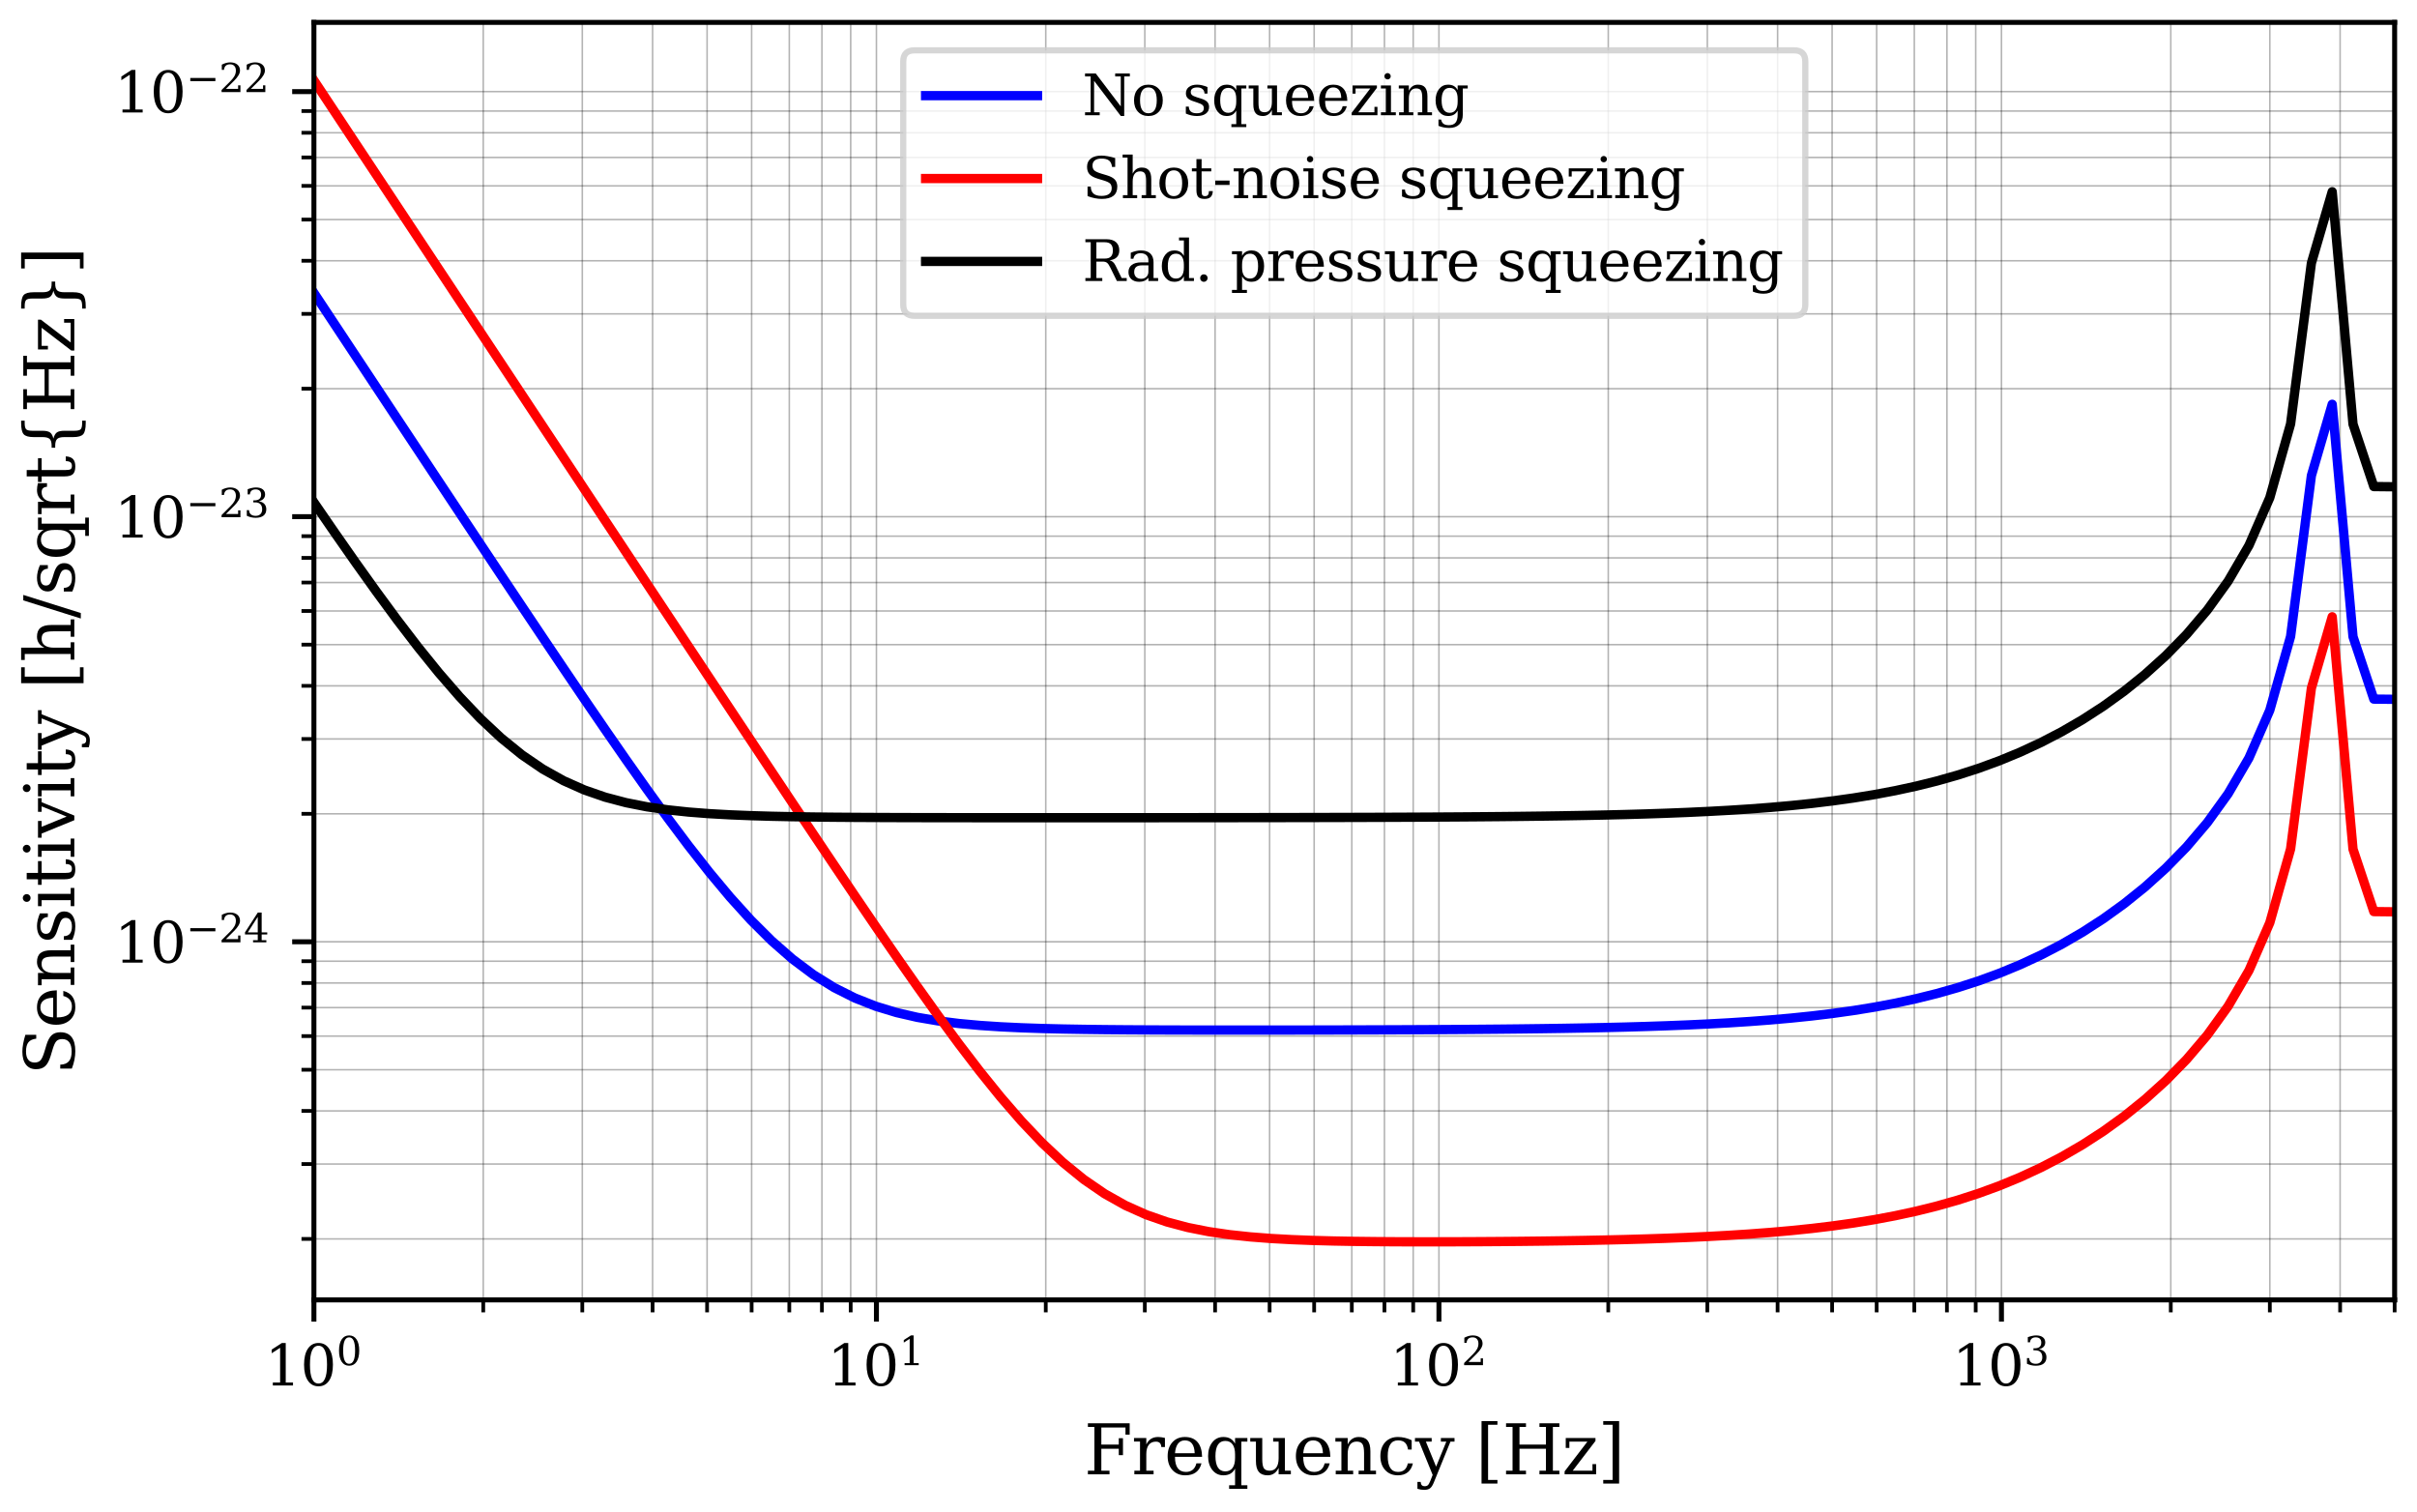 <?xml version="1.0" encoding="utf-8" standalone="no"?>
<!DOCTYPE svg PUBLIC "-//W3C//DTD SVG 1.1//EN"
  "http://www.w3.org/Graphics/SVG/1.1/DTD/svg11.dtd">
<svg xmlns:xlink="http://www.w3.org/1999/xlink" width="388.912pt" height="243.284pt" viewBox="0 0 388.912 243.284" xmlns="http://www.w3.org/2000/svg" version="1.1">
 <defs>
  <style type="text/css">*{stroke-linejoin: round; stroke-linecap: butt}</style>
 </defs>
 <g id="figure_1">
  <g id="patch_1">
   <path d="M 0 243.284 
L 388.912 243.284 
L 388.912 0 
L 0 0 
z
" style="fill: #ffffff"/>
  </g>
  <g id="axes_1">
   <g id="patch_2">
    <path d="M 50.512 209.172 
L 385.312 209.172 
L 385.312 3.6 
L 50.512 3.6 
z
" style="fill: #ffffff"/>
   </g>
   <g id="matplotlib.axis_1">
    <g id="xtick_1">
     <g id="line2d_1">
      <path d="M 50.512 209.172 
L 50.512 3.6 
" clip-path="url(#p60d6f3bd82)" style="fill: none; stroke: #000000; stroke-opacity: 0.3; stroke-width: 0.25; stroke-linecap: square"/>
     </g>
     <g id="line2d_2">
      <defs>
       <path id="mdc31f9d7e5" d="M 0 0 
L 0 3.5 
" style="stroke: #000000; stroke-width: 0.8"/>
      </defs>
      <g>
       <use xlink:href="#mdc31f9d7e5" x="50.512" y="209.172" style="stroke: #000000; stroke-width: 0.8"/>
      </g>
     </g>
     <g id="text_1">
      <!-- $\mathdefault{10^{0}}$ -->
      <g transform="translate(42.592 223.01) scale(0.09 -0.09)">
       <defs>
        <path id="DejaVuSerif-31" d="M 909 0 
L 909 331 
L 1722 331 
L 1722 4213 
L 781 3603 
L 781 4013 
L 1919 4750 
L 2350 4750 
L 2350 331 
L 3163 331 
L 3163 0 
L 909 0 
z
" transform="scale(0.016)"/>
        <path id="DejaVuSerif-30" d="M 2034 219 
Q 2513 219 2750 744 
Q 2988 1269 2988 2328 
Q 2988 3391 2750 3916 
Q 2513 4441 2034 4441 
Q 1556 4441 1318 3916 
Q 1081 3391 1081 2328 
Q 1081 1269 1318 744 
Q 1556 219 2034 219 
z
M 2034 -91 
Q 1275 -91 848 546 
Q 422 1184 422 2328 
Q 422 3475 848 4112 
Q 1275 4750 2034 4750 
Q 2797 4750 3222 4112 
Q 3647 3475 3647 2328 
Q 3647 1184 3222 546 
Q 2797 -91 2034 -91 
z
" transform="scale(0.016)"/>
       </defs>
       <use xlink:href="#DejaVuSerif-31" transform="translate(0 0.713)"/>
       <use xlink:href="#DejaVuSerif-30" transform="translate(63.623 0.713)"/>
       <use xlink:href="#DejaVuSerif-30" transform="translate(128.154 37.047) scale(0.7)"/>
      </g>
     </g>
    </g>
    <g id="xtick_2">
     <g id="line2d_3">
      <path d="M 141.024 209.172 
L 141.024 3.6 
" clip-path="url(#p60d6f3bd82)" style="fill: none; stroke: #000000; stroke-opacity: 0.3; stroke-width: 0.25; stroke-linecap: square"/>
     </g>
     <g id="line2d_4">
      <g>
       <use xlink:href="#mdc31f9d7e5" x="141.024" y="209.172" style="stroke: #000000; stroke-width: 0.8"/>
      </g>
     </g>
     <g id="text_2">
      <!-- $\mathdefault{10^{1}}$ -->
      <g transform="translate(133.104 223.01) scale(0.09 -0.09)">
       <use xlink:href="#DejaVuSerif-31" transform="translate(0 0.713)"/>
       <use xlink:href="#DejaVuSerif-30" transform="translate(63.623 0.713)"/>
       <use xlink:href="#DejaVuSerif-31" transform="translate(128.154 37.047) scale(0.7)"/>
      </g>
     </g>
    </g>
    <g id="xtick_3">
     <g id="line2d_5">
      <path d="M 231.536 209.172 
L 231.536 3.6 
" clip-path="url(#p60d6f3bd82)" style="fill: none; stroke: #000000; stroke-opacity: 0.3; stroke-width: 0.25; stroke-linecap: square"/>
     </g>
     <g id="line2d_6">
      <g>
       <use xlink:href="#mdc31f9d7e5" x="231.536" y="209.172" style="stroke: #000000; stroke-width: 0.8"/>
      </g>
     </g>
     <g id="text_3">
      <!-- $\mathdefault{10^{2}}$ -->
      <g transform="translate(223.616 223.01) scale(0.09 -0.09)">
       <defs>
        <path id="DejaVuSerif-32" d="M 819 3553 
L 469 3553 
L 469 4384 
Q 803 4563 1142 4656 
Q 1481 4750 1806 4750 
Q 2534 4750 2956 4397 
Q 3378 4044 3378 3438 
Q 3378 2753 2422 1800 
Q 2347 1728 2309 1691 
L 1131 513 
L 3078 513 
L 3078 1088 
L 3444 1088 
L 3444 0 
L 434 0 
L 434 341 
L 1850 1753 
Q 2319 2222 2519 2614 
Q 2719 3006 2719 3438 
Q 2719 3909 2473 4175 
Q 2228 4441 1797 4441 
Q 1350 4441 1106 4219 
Q 863 3997 819 3553 
z
" transform="scale(0.016)"/>
       </defs>
       <use xlink:href="#DejaVuSerif-31" transform="translate(0 0.713)"/>
       <use xlink:href="#DejaVuSerif-30" transform="translate(63.623 0.713)"/>
       <use xlink:href="#DejaVuSerif-32" transform="translate(128.154 37.047) scale(0.7)"/>
      </g>
     </g>
    </g>
    <g id="xtick_4">
     <g id="line2d_7">
      <path d="M 322.047 209.172 
L 322.047 3.6 
" clip-path="url(#p60d6f3bd82)" style="fill: none; stroke: #000000; stroke-opacity: 0.3; stroke-width: 0.25; stroke-linecap: square"/>
     </g>
     <g id="line2d_8">
      <g>
       <use xlink:href="#mdc31f9d7e5" x="322.047" y="209.172" style="stroke: #000000; stroke-width: 0.8"/>
      </g>
     </g>
     <g id="text_4">
      <!-- $\mathdefault{10^{3}}$ -->
      <g transform="translate(314.127 223.01) scale(0.09 -0.09)">
       <defs>
        <path id="DejaVuSerif-33" d="M 622 4469 
Q 988 4606 1323 4678 
Q 1659 4750 1953 4750 
Q 2638 4750 3022 4454 
Q 3406 4159 3406 3634 
Q 3406 3213 3140 2930 
Q 2875 2647 2388 2547 
Q 2963 2466 3280 2130 
Q 3597 1794 3597 1259 
Q 3597 606 3158 257 
Q 2719 -91 1894 -91 
Q 1528 -91 1179 -12 
Q 831 66 488 225 
L 488 1131 
L 838 1131 
Q 869 681 1141 450 
Q 1413 219 1906 219 
Q 2384 219 2661 495 
Q 2938 772 2938 1253 
Q 2938 1803 2653 2086 
Q 2369 2369 1819 2369 
L 1522 2369 
L 1522 2688 
L 1678 2688 
Q 2225 2688 2498 2914 
Q 2772 3141 2772 3597 
Q 2772 4006 2547 4223 
Q 2322 4441 1900 4441 
Q 1478 4441 1245 4241 
Q 1013 4041 972 3647 
L 622 3647 
L 622 4469 
z
" transform="scale(0.016)"/>
       </defs>
       <use xlink:href="#DejaVuSerif-31" transform="translate(0 0.713)"/>
       <use xlink:href="#DejaVuSerif-30" transform="translate(63.623 0.713)"/>
       <use xlink:href="#DejaVuSerif-33" transform="translate(128.154 37.047) scale(0.7)"/>
      </g>
     </g>
    </g>
    <g id="xtick_5">
     <g id="line2d_9">
      <path d="M 77.759 209.172 
L 77.759 3.6 
" clip-path="url(#p60d6f3bd82)" style="fill: none; stroke: #000000; stroke-opacity: 0.3; stroke-width: 0.25; stroke-linecap: square"/>
     </g>
     <g id="line2d_10">
      <defs>
       <path id="m4cb784bf0f" d="M 0 0 
L 0 2 
" style="stroke: #000000; stroke-width: 0.6"/>
      </defs>
      <g>
       <use xlink:href="#m4cb784bf0f" x="77.759" y="209.172" style="stroke: #000000; stroke-width: 0.6"/>
      </g>
     </g>
    </g>
    <g id="xtick_6">
     <g id="line2d_11">
      <path d="M 93.697 209.172 
L 93.697 3.6 
" clip-path="url(#p60d6f3bd82)" style="fill: none; stroke: #000000; stroke-opacity: 0.3; stroke-width: 0.25; stroke-linecap: square"/>
     </g>
     <g id="line2d_12">
      <g>
       <use xlink:href="#m4cb784bf0f" x="93.697" y="209.172" style="stroke: #000000; stroke-width: 0.6"/>
      </g>
     </g>
    </g>
    <g id="xtick_7">
     <g id="line2d_13">
      <path d="M 105.006 209.172 
L 105.006 3.6 
" clip-path="url(#p60d6f3bd82)" style="fill: none; stroke: #000000; stroke-opacity: 0.3; stroke-width: 0.25; stroke-linecap: square"/>
     </g>
     <g id="line2d_14">
      <g>
       <use xlink:href="#m4cb784bf0f" x="105.006" y="209.172" style="stroke: #000000; stroke-width: 0.6"/>
      </g>
     </g>
    </g>
    <g id="xtick_8">
     <g id="line2d_15">
      <path d="M 113.777 209.172 
L 113.777 3.6 
" clip-path="url(#p60d6f3bd82)" style="fill: none; stroke: #000000; stroke-opacity: 0.3; stroke-width: 0.25; stroke-linecap: square"/>
     </g>
     <g id="line2d_16">
      <g>
       <use xlink:href="#m4cb784bf0f" x="113.777" y="209.172" style="stroke: #000000; stroke-width: 0.6"/>
      </g>
     </g>
    </g>
    <g id="xtick_9">
     <g id="line2d_17">
      <path d="M 120.944 209.172 
L 120.944 3.6 
" clip-path="url(#p60d6f3bd82)" style="fill: none; stroke: #000000; stroke-opacity: 0.3; stroke-width: 0.25; stroke-linecap: square"/>
     </g>
     <g id="line2d_18">
      <g>
       <use xlink:href="#m4cb784bf0f" x="120.944" y="209.172" style="stroke: #000000; stroke-width: 0.6"/>
      </g>
     </g>
    </g>
    <g id="xtick_10">
     <g id="line2d_19">
      <path d="M 127.004 209.172 
L 127.004 3.6 
" clip-path="url(#p60d6f3bd82)" style="fill: none; stroke: #000000; stroke-opacity: 0.3; stroke-width: 0.25; stroke-linecap: square"/>
     </g>
     <g id="line2d_20">
      <g>
       <use xlink:href="#m4cb784bf0f" x="127.004" y="209.172" style="stroke: #000000; stroke-width: 0.6"/>
      </g>
     </g>
    </g>
    <g id="xtick_11">
     <g id="line2d_21">
      <path d="M 132.253 209.172 
L 132.253 3.6 
" clip-path="url(#p60d6f3bd82)" style="fill: none; stroke: #000000; stroke-opacity: 0.3; stroke-width: 0.25; stroke-linecap: square"/>
     </g>
     <g id="line2d_22">
      <g>
       <use xlink:href="#m4cb784bf0f" x="132.253" y="209.172" style="stroke: #000000; stroke-width: 0.6"/>
      </g>
     </g>
    </g>
    <g id="xtick_12">
     <g id="line2d_23">
      <path d="M 136.882 209.172 
L 136.882 3.6 
" clip-path="url(#p60d6f3bd82)" style="fill: none; stroke: #000000; stroke-opacity: 0.3; stroke-width: 0.25; stroke-linecap: square"/>
     </g>
     <g id="line2d_24">
      <g>
       <use xlink:href="#m4cb784bf0f" x="136.882" y="209.172" style="stroke: #000000; stroke-width: 0.6"/>
      </g>
     </g>
    </g>
    <g id="xtick_13">
     <g id="line2d_25">
      <path d="M 168.271 209.172 
L 168.271 3.6 
" clip-path="url(#p60d6f3bd82)" style="fill: none; stroke: #000000; stroke-opacity: 0.3; stroke-width: 0.25; stroke-linecap: square"/>
     </g>
     <g id="line2d_26">
      <g>
       <use xlink:href="#m4cb784bf0f" x="168.271" y="209.172" style="stroke: #000000; stroke-width: 0.6"/>
      </g>
     </g>
    </g>
    <g id="xtick_14">
     <g id="line2d_27">
      <path d="M 184.209 209.172 
L 184.209 3.6 
" clip-path="url(#p60d6f3bd82)" style="fill: none; stroke: #000000; stroke-opacity: 0.3; stroke-width: 0.25; stroke-linecap: square"/>
     </g>
     <g id="line2d_28">
      <g>
       <use xlink:href="#m4cb784bf0f" x="184.209" y="209.172" style="stroke: #000000; stroke-width: 0.6"/>
      </g>
     </g>
    </g>
    <g id="xtick_15">
     <g id="line2d_29">
      <path d="M 195.517 209.172 
L 195.517 3.6 
" clip-path="url(#p60d6f3bd82)" style="fill: none; stroke: #000000; stroke-opacity: 0.3; stroke-width: 0.25; stroke-linecap: square"/>
     </g>
     <g id="line2d_30">
      <g>
       <use xlink:href="#m4cb784bf0f" x="195.517" y="209.172" style="stroke: #000000; stroke-width: 0.6"/>
      </g>
     </g>
    </g>
    <g id="xtick_16">
     <g id="line2d_31">
      <path d="M 204.289 209.172 
L 204.289 3.6 
" clip-path="url(#p60d6f3bd82)" style="fill: none; stroke: #000000; stroke-opacity: 0.3; stroke-width: 0.25; stroke-linecap: square"/>
     </g>
     <g id="line2d_32">
      <g>
       <use xlink:href="#m4cb784bf0f" x="204.289" y="209.172" style="stroke: #000000; stroke-width: 0.6"/>
      </g>
     </g>
    </g>
    <g id="xtick_17">
     <g id="line2d_33">
      <path d="M 211.456 209.172 
L 211.456 3.6 
" clip-path="url(#p60d6f3bd82)" style="fill: none; stroke: #000000; stroke-opacity: 0.3; stroke-width: 0.25; stroke-linecap: square"/>
     </g>
     <g id="line2d_34">
      <g>
       <use xlink:href="#m4cb784bf0f" x="211.456" y="209.172" style="stroke: #000000; stroke-width: 0.6"/>
      </g>
     </g>
    </g>
    <g id="xtick_18">
     <g id="line2d_35">
      <path d="M 217.515 209.172 
L 217.515 3.6 
" clip-path="url(#p60d6f3bd82)" style="fill: none; stroke: #000000; stroke-opacity: 0.3; stroke-width: 0.25; stroke-linecap: square"/>
     </g>
     <g id="line2d_36">
      <g>
       <use xlink:href="#m4cb784bf0f" x="217.515" y="209.172" style="stroke: #000000; stroke-width: 0.6"/>
      </g>
     </g>
    </g>
    <g id="xtick_19">
     <g id="line2d_37">
      <path d="M 222.764 209.172 
L 222.764 3.6 
" clip-path="url(#p60d6f3bd82)" style="fill: none; stroke: #000000; stroke-opacity: 0.3; stroke-width: 0.25; stroke-linecap: square"/>
     </g>
     <g id="line2d_38">
      <g>
       <use xlink:href="#m4cb784bf0f" x="222.764" y="209.172" style="stroke: #000000; stroke-width: 0.6"/>
      </g>
     </g>
    </g>
    <g id="xtick_20">
     <g id="line2d_39">
      <path d="M 227.394 209.172 
L 227.394 3.6 
" clip-path="url(#p60d6f3bd82)" style="fill: none; stroke: #000000; stroke-opacity: 0.3; stroke-width: 0.25; stroke-linecap: square"/>
     </g>
     <g id="line2d_40">
      <g>
       <use xlink:href="#m4cb784bf0f" x="227.394" y="209.172" style="stroke: #000000; stroke-width: 0.6"/>
      </g>
     </g>
    </g>
    <g id="xtick_21">
     <g id="line2d_41">
      <path d="M 258.782 209.172 
L 258.782 3.6 
" clip-path="url(#p60d6f3bd82)" style="fill: none; stroke: #000000; stroke-opacity: 0.3; stroke-width: 0.25; stroke-linecap: square"/>
     </g>
     <g id="line2d_42">
      <g>
       <use xlink:href="#m4cb784bf0f" x="258.782" y="209.172" style="stroke: #000000; stroke-width: 0.6"/>
      </g>
     </g>
    </g>
    <g id="xtick_22">
     <g id="line2d_43">
      <path d="M 274.721 209.172 
L 274.721 3.6 
" clip-path="url(#p60d6f3bd82)" style="fill: none; stroke: #000000; stroke-opacity: 0.3; stroke-width: 0.25; stroke-linecap: square"/>
     </g>
     <g id="line2d_44">
      <g>
       <use xlink:href="#m4cb784bf0f" x="274.721" y="209.172" style="stroke: #000000; stroke-width: 0.6"/>
      </g>
     </g>
    </g>
    <g id="xtick_23">
     <g id="line2d_45">
      <path d="M 286.029 209.172 
L 286.029 3.6 
" clip-path="url(#p60d6f3bd82)" style="fill: none; stroke: #000000; stroke-opacity: 0.3; stroke-width: 0.25; stroke-linecap: square"/>
     </g>
     <g id="line2d_46">
      <g>
       <use xlink:href="#m4cb784bf0f" x="286.029" y="209.172" style="stroke: #000000; stroke-width: 0.6"/>
      </g>
     </g>
    </g>
    <g id="xtick_24">
     <g id="line2d_47">
      <path d="M 294.801 209.172 
L 294.801 3.6 
" clip-path="url(#p60d6f3bd82)" style="fill: none; stroke: #000000; stroke-opacity: 0.3; stroke-width: 0.25; stroke-linecap: square"/>
     </g>
     <g id="line2d_48">
      <g>
       <use xlink:href="#m4cb784bf0f" x="294.801" y="209.172" style="stroke: #000000; stroke-width: 0.6"/>
      </g>
     </g>
    </g>
    <g id="xtick_25">
     <g id="line2d_49">
      <path d="M 301.967 209.172 
L 301.967 3.6 
" clip-path="url(#p60d6f3bd82)" style="fill: none; stroke: #000000; stroke-opacity: 0.3; stroke-width: 0.25; stroke-linecap: square"/>
     </g>
     <g id="line2d_50">
      <g>
       <use xlink:href="#m4cb784bf0f" x="301.967" y="209.172" style="stroke: #000000; stroke-width: 0.6"/>
      </g>
     </g>
    </g>
    <g id="xtick_26">
     <g id="line2d_51">
      <path d="M 308.027 209.172 
L 308.027 3.6 
" clip-path="url(#p60d6f3bd82)" style="fill: none; stroke: #000000; stroke-opacity: 0.3; stroke-width: 0.25; stroke-linecap: square"/>
     </g>
     <g id="line2d_52">
      <g>
       <use xlink:href="#m4cb784bf0f" x="308.027" y="209.172" style="stroke: #000000; stroke-width: 0.6"/>
      </g>
     </g>
    </g>
    <g id="xtick_27">
     <g id="line2d_53">
      <path d="M 313.276 209.172 
L 313.276 3.6 
" clip-path="url(#p60d6f3bd82)" style="fill: none; stroke: #000000; stroke-opacity: 0.3; stroke-width: 0.25; stroke-linecap: square"/>
     </g>
     <g id="line2d_54">
      <g>
       <use xlink:href="#m4cb784bf0f" x="313.276" y="209.172" style="stroke: #000000; stroke-width: 0.6"/>
      </g>
     </g>
    </g>
    <g id="xtick_28">
     <g id="line2d_55">
      <path d="M 317.906 209.172 
L 317.906 3.6 
" clip-path="url(#p60d6f3bd82)" style="fill: none; stroke: #000000; stroke-opacity: 0.3; stroke-width: 0.25; stroke-linecap: square"/>
     </g>
     <g id="line2d_56">
      <g>
       <use xlink:href="#m4cb784bf0f" x="317.906" y="209.172" style="stroke: #000000; stroke-width: 0.6"/>
      </g>
     </g>
    </g>
    <g id="xtick_29">
     <g id="line2d_57">
      <path d="M 349.294 209.172 
L 349.294 3.6 
" clip-path="url(#p60d6f3bd82)" style="fill: none; stroke: #000000; stroke-opacity: 0.3; stroke-width: 0.25; stroke-linecap: square"/>
     </g>
     <g id="line2d_58">
      <g>
       <use xlink:href="#m4cb784bf0f" x="349.294" y="209.172" style="stroke: #000000; stroke-width: 0.6"/>
      </g>
     </g>
    </g>
    <g id="xtick_30">
     <g id="line2d_59">
      <path d="M 365.232 209.172 
L 365.232 3.6 
" clip-path="url(#p60d6f3bd82)" style="fill: none; stroke: #000000; stroke-opacity: 0.3; stroke-width: 0.25; stroke-linecap: square"/>
     </g>
     <g id="line2d_60">
      <g>
       <use xlink:href="#m4cb784bf0f" x="365.232" y="209.172" style="stroke: #000000; stroke-width: 0.6"/>
      </g>
     </g>
    </g>
    <g id="xtick_31">
     <g id="line2d_61">
      <path d="M 376.541 209.172 
L 376.541 3.6 
" clip-path="url(#p60d6f3bd82)" style="fill: none; stroke: #000000; stroke-opacity: 0.3; stroke-width: 0.25; stroke-linecap: square"/>
     </g>
     <g id="line2d_62">
      <g>
       <use xlink:href="#m4cb784bf0f" x="376.541" y="209.172" style="stroke: #000000; stroke-width: 0.6"/>
      </g>
     </g>
    </g>
    <g id="xtick_32">
     <g id="line2d_63">
      <path d="M 385.312 209.172 
L 385.312 3.6 
" clip-path="url(#p60d6f3bd82)" style="fill: none; stroke: #000000; stroke-opacity: 0.3; stroke-width: 0.25; stroke-linecap: square"/>
     </g>
     <g id="line2d_64">
      <g>
       <use xlink:href="#m4cb784bf0f" x="385.312" y="209.172" style="stroke: #000000; stroke-width: 0.6"/>
      </g>
     </g>
    </g>
    <g id="text_5">
     <!-- Frequency [Hz] -->
     <g transform="translate(174.43 237.24) scale(0.11 -0.11)">
      <defs>
       <path id="DejaVuSerif-46" d="M 353 0 
L 353 331 
L 947 331 
L 947 4331 
L 353 4331 
L 353 4666 
L 4172 4666 
L 4172 3628 
L 3788 3628 
L 3788 4281 
L 1581 4281 
L 1581 2719 
L 3175 2719 
L 3175 3303 
L 3559 3303 
L 3559 1753 
L 3175 1753 
L 3175 2338 
L 1581 2338 
L 1581 331 
L 2328 331 
L 2328 0 
L 353 0 
z
" transform="scale(0.016)"/>
       <path id="DejaVuSerif-72" d="M 3059 3328 
L 3059 2497 
L 2728 2497 
Q 2713 2744 2591 2866 
Q 2469 2988 2234 2988 
Q 1809 2988 1582 2694 
Q 1356 2400 1356 1850 
L 1356 331 
L 2022 331 
L 2022 0 
L 263 0 
L 263 331 
L 781 331 
L 781 2994 
L 231 2994 
L 231 3322 
L 1356 3322 
L 1356 2731 
Q 1525 3078 1790 3245 
Q 2056 3413 2438 3413 
Q 2578 3413 2733 3391 
Q 2888 3369 3059 3328 
z
" transform="scale(0.016)"/>
       <path id="DejaVuSerif-65" d="M 3469 1600 
L 991 1600 
L 991 1575 
Q 991 903 1244 561 
Q 1497 219 1991 219 
Q 2369 219 2611 417 
Q 2853 616 2950 1006 
L 3413 1006 
Q 3275 459 2904 184 
Q 2534 -91 1931 -91 
Q 1203 -91 761 389 
Q 319 869 319 1663 
Q 319 2450 753 2931 
Q 1188 3413 1894 3413 
Q 2647 3413 3050 2948 
Q 3453 2484 3469 1600 
z
M 2791 1931 
Q 2772 2513 2545 2808 
Q 2319 3103 1894 3103 
Q 1497 3103 1269 2806 
Q 1041 2509 991 1931 
L 2791 1931 
z
" transform="scale(0.016)"/>
       <path id="DejaVuSerif-71" d="M 3359 2988 
L 3359 -997 
L 3909 -997 
L 3909 -1331 
L 2241 -1331 
L 2241 -997 
L 2784 -997 
L 2784 519 
Q 2616 206 2355 57 
Q 2094 -91 1709 -91 
Q 1097 -91 708 395 
Q 319 881 319 1663 
Q 319 2444 706 2928 
Q 1094 3413 1709 3413 
Q 2094 3413 2355 3264 
Q 2616 3116 2784 2803 
L 2784 3322 
L 3909 3322 
L 3909 2988 
L 3359 2988 
z
M 2784 1825 
Q 2784 2422 2554 2737 
Q 2325 3053 1888 3053 
Q 1444 3053 1217 2703 
Q 991 2353 991 1663 
Q 991 975 1217 622 
Q 1444 269 1888 269 
Q 2325 269 2554 583 
Q 2784 897 2784 1497 
L 2784 1825 
z
" transform="scale(0.016)"/>
       <path id="DejaVuSerif-75" d="M 2266 3322 
L 3341 3322 
L 3341 331 
L 3884 331 
L 3884 0 
L 2766 0 
L 2766 588 
Q 2606 256 2353 82 
Q 2100 -91 1766 -91 
Q 1213 -91 952 223 
Q 691 538 691 1209 
L 691 2988 
L 172 2988 
L 172 3322 
L 1269 3322 
L 1269 1388 
Q 1269 781 1417 556 
Q 1566 331 1947 331 
Q 2347 331 2556 625 
Q 2766 919 2766 1478 
L 2766 2988 
L 2266 2988 
L 2266 3322 
z
" transform="scale(0.016)"/>
       <path id="DejaVuSerif-6e" d="M 263 0 
L 263 331 
L 781 331 
L 781 2988 
L 231 2988 
L 231 3322 
L 1356 3322 
L 1356 2731 
Q 1516 3069 1770 3241 
Q 2025 3413 2363 3413 
Q 2913 3413 3172 3097 
Q 3431 2781 3431 2113 
L 3431 331 
L 3944 331 
L 3944 0 
L 2356 0 
L 2356 331 
L 2853 331 
L 2853 1931 
Q 2853 2541 2703 2767 
Q 2553 2994 2175 2994 
Q 1775 2994 1565 2701 
Q 1356 2409 1356 1850 
L 1356 331 
L 1856 331 
L 1856 0 
L 263 0 
z
" transform="scale(0.016)"/>
       <path id="DejaVuSerif-63" d="M 3291 997 
Q 3169 466 2822 187 
Q 2475 -91 1925 -91 
Q 1200 -91 759 389 
Q 319 869 319 1663 
Q 319 2459 759 2936 
Q 1200 3413 1925 3413 
Q 2241 3413 2553 3339 
Q 2866 3266 3181 3116 
L 3181 2266 
L 2847 2266 
Q 2781 2703 2561 2903 
Q 2341 3103 1931 3103 
Q 1466 3103 1228 2742 
Q 991 2381 991 1663 
Q 991 944 1227 581 
Q 1463 219 1931 219 
Q 2303 219 2525 412 
Q 2747 606 2828 997 
L 3291 997 
z
" transform="scale(0.016)"/>
       <path id="DejaVuSerif-79" d="M 1381 -609 
L 1600 -56 
L 359 2988 
L -19 2988 
L -19 3322 
L 1509 3322 
L 1509 2988 
L 978 2988 
L 1913 703 
L 2847 2988 
L 2350 2988 
L 2350 3322 
L 3597 3322 
L 3597 2988 
L 3225 2988 
L 1703 -750 
Q 1547 -1138 1356 -1280 
Q 1166 -1422 819 -1422 
Q 672 -1422 517 -1397 
Q 363 -1372 206 -1325 
L 206 -691 
L 500 -691 
Q 519 -903 608 -995 
Q 697 -1088 884 -1088 
Q 1056 -1088 1161 -992 
Q 1266 -897 1381 -609 
z
" transform="scale(0.016)"/>
       <path id="DejaVuSerif-20" transform="scale(0.016)"/>
       <path id="DejaVuSerif-5b" d="M 550 4863 
L 2003 4863 
L 2003 4531 
L 1147 4531 
L 1147 -513 
L 2003 -513 
L 2003 -844 
L 550 -844 
L 550 4863 
z
" transform="scale(0.016)"/>
       <path id="DejaVuSerif-48" d="M 353 0 
L 353 331 
L 947 331 
L 947 4331 
L 353 4331 
L 353 4666 
L 2175 4666 
L 2175 4331 
L 1581 4331 
L 1581 2719 
L 4000 2719 
L 4000 4331 
L 3406 4331 
L 3406 4666 
L 5228 4666 
L 5228 4331 
L 4634 4331 
L 4634 331 
L 5228 331 
L 5228 0 
L 3406 0 
L 3406 331 
L 4000 331 
L 4000 2338 
L 1581 2338 
L 1581 331 
L 2175 331 
L 2175 0 
L 353 0 
z
" transform="scale(0.016)"/>
       <path id="DejaVuSerif-7a" d="M 256 0 
L 256 269 
L 2338 2988 
L 691 2988 
L 691 2413 
L 359 2413 
L 359 3322 
L 3078 3322 
L 3078 3053 
L 997 331 
L 2803 331 
L 2803 934 
L 3138 934 
L 3138 0 
L 256 0 
z
" transform="scale(0.016)"/>
       <path id="DejaVuSerif-5d" d="M 1947 4863 
L 1947 -844 
L 494 -844 
L 494 -513 
L 1350 -513 
L 1350 4531 
L 494 4531 
L 494 4863 
L 1947 4863 
z
" transform="scale(0.016)"/>
      </defs>
      <use xlink:href="#DejaVuSerif-46"/>
      <use xlink:href="#DejaVuSerif-72" transform="translate(69.385 0)"/>
      <use xlink:href="#DejaVuSerif-65" transform="translate(117.188 0)"/>
      <use xlink:href="#DejaVuSerif-71" transform="translate(176.367 0)"/>
      <use xlink:href="#DejaVuSerif-75" transform="translate(240.381 0)"/>
      <use xlink:href="#DejaVuSerif-65" transform="translate(304.785 0)"/>
      <use xlink:href="#DejaVuSerif-6e" transform="translate(363.965 0)"/>
      <use xlink:href="#DejaVuSerif-63" transform="translate(428.369 0)"/>
      <use xlink:href="#DejaVuSerif-79" transform="translate(484.375 0)"/>
      <use xlink:href="#DejaVuSerif-20" transform="translate(540.869 0)"/>
      <use xlink:href="#DejaVuSerif-5b" transform="translate(572.656 0)"/>
      <use xlink:href="#DejaVuSerif-48" transform="translate(611.67 0)"/>
      <use xlink:href="#DejaVuSerif-7a" transform="translate(698.877 0)"/>
      <use xlink:href="#DejaVuSerif-5d" transform="translate(751.562 0)"/>
     </g>
    </g>
   </g>
   <g id="matplotlib.axis_2">
    <g id="ytick_1">
     <g id="line2d_65">
      <path d="M 50.512 151.546 
L 385.312 151.546 
" clip-path="url(#p60d6f3bd82)" style="fill: none; stroke: #000000; stroke-opacity: 0.3; stroke-width: 0.25; stroke-linecap: square"/>
     </g>
     <g id="line2d_66">
      <defs>
       <path id="m36143b9768" d="M 0 0 
L -3.5 0 
" style="stroke: #000000; stroke-width: 0.8"/>
      </defs>
      <g>
       <use xlink:href="#m36143b9768" x="50.512" y="151.546" style="stroke: #000000; stroke-width: 0.8"/>
      </g>
     </g>
     <g id="text_6">
      <!-- $\mathdefault{10^{-24}}$ -->
      <g transform="translate(18.402 154.965) scale(0.09 -0.09)">
       <defs>
        <path id="DejaVuSerif-2212" d="M 678 2259 
L 4684 2259 
L 4684 1753 
L 678 1753 
L 678 2259 
z
" transform="scale(0.016)"/>
        <path id="DejaVuSerif-34" d="M 2234 1581 
L 2234 4063 
L 641 1581 
L 2234 1581 
z
M 3609 0 
L 1484 0 
L 1484 331 
L 2234 331 
L 2234 1247 
L 197 1247 
L 197 1588 
L 2241 4750 
L 2859 4750 
L 2859 1581 
L 3750 1581 
L 3750 1247 
L 2859 1247 
L 2859 331 
L 3609 331 
L 3609 0 
z
" transform="scale(0.016)"/>
       </defs>
       <use xlink:href="#DejaVuSerif-31" transform="translate(0 0.713)"/>
       <use xlink:href="#DejaVuSerif-30" transform="translate(63.623 0.713)"/>
       <use xlink:href="#DejaVuSerif-2212" transform="translate(128.154 37.047) scale(0.7)"/>
       <use xlink:href="#DejaVuSerif-32" transform="translate(186.807 37.047) scale(0.7)"/>
       <use xlink:href="#DejaVuSerif-34" transform="translate(231.343 37.047) scale(0.7)"/>
      </g>
     </g>
    </g>
    <g id="ytick_2">
     <g id="line2d_67">
      <path d="M 50.512 83.142 
L 385.312 83.142 
" clip-path="url(#p60d6f3bd82)" style="fill: none; stroke: #000000; stroke-opacity: 0.3; stroke-width: 0.25; stroke-linecap: square"/>
     </g>
     <g id="line2d_68">
      <g>
       <use xlink:href="#m36143b9768" x="50.512" y="83.142" style="stroke: #000000; stroke-width: 0.8"/>
      </g>
     </g>
     <g id="text_7">
      <!-- $\mathdefault{10^{-23}}$ -->
      <g transform="translate(18.402 86.562) scale(0.09 -0.09)">
       <use xlink:href="#DejaVuSerif-31" transform="translate(0 0.713)"/>
       <use xlink:href="#DejaVuSerif-30" transform="translate(63.623 0.713)"/>
       <use xlink:href="#DejaVuSerif-2212" transform="translate(128.154 37.047) scale(0.7)"/>
       <use xlink:href="#DejaVuSerif-32" transform="translate(186.807 37.047) scale(0.7)"/>
       <use xlink:href="#DejaVuSerif-33" transform="translate(231.343 37.047) scale(0.7)"/>
      </g>
     </g>
    </g>
    <g id="ytick_3">
     <g id="line2d_69">
      <path d="M 50.512 14.739 
L 385.312 14.739 
" clip-path="url(#p60d6f3bd82)" style="fill: none; stroke: #000000; stroke-opacity: 0.3; stroke-width: 0.25; stroke-linecap: square"/>
     </g>
     <g id="line2d_70">
      <g>
       <use xlink:href="#m36143b9768" x="50.512" y="14.739" style="stroke: #000000; stroke-width: 0.8"/>
      </g>
     </g>
     <g id="text_8">
      <!-- $\mathdefault{10^{-22}}$ -->
      <g transform="translate(18.402 18.158) scale(0.09 -0.09)">
       <use xlink:href="#DejaVuSerif-31" transform="translate(0 0.713)"/>
       <use xlink:href="#DejaVuSerif-30" transform="translate(63.623 0.713)"/>
       <use xlink:href="#DejaVuSerif-2212" transform="translate(128.154 37.047) scale(0.7)"/>
       <use xlink:href="#DejaVuSerif-32" transform="translate(186.807 37.047) scale(0.7)"/>
       <use xlink:href="#DejaVuSerif-32" transform="translate(231.343 37.047) scale(0.7)"/>
      </g>
     </g>
    </g>
    <g id="ytick_4">
     <g id="line2d_71">
      <path d="M 50.512 199.358 
L 385.312 199.358 
" clip-path="url(#p60d6f3bd82)" style="fill: none; stroke: #000000; stroke-opacity: 0.3; stroke-width: 0.25; stroke-linecap: square"/>
     </g>
     <g id="line2d_72">
      <defs>
       <path id="m857c271b49" d="M 0 0 
L -2 0 
" style="stroke: #000000; stroke-width: 0.6"/>
      </defs>
      <g>
       <use xlink:href="#m857c271b49" x="50.512" y="199.358" style="stroke: #000000; stroke-width: 0.6"/>
      </g>
     </g>
    </g>
    <g id="ytick_5">
     <g id="line2d_73">
      <path d="M 50.512 187.313 
L 385.312 187.313 
" clip-path="url(#p60d6f3bd82)" style="fill: none; stroke: #000000; stroke-opacity: 0.3; stroke-width: 0.25; stroke-linecap: square"/>
     </g>
     <g id="line2d_74">
      <g>
       <use xlink:href="#m857c271b49" x="50.512" y="187.313" style="stroke: #000000; stroke-width: 0.6"/>
      </g>
     </g>
    </g>
    <g id="ytick_6">
     <g id="line2d_75">
      <path d="M 50.512 178.766 
L 385.312 178.766 
" clip-path="url(#p60d6f3bd82)" style="fill: none; stroke: #000000; stroke-opacity: 0.3; stroke-width: 0.25; stroke-linecap: square"/>
     </g>
     <g id="line2d_76">
      <g>
       <use xlink:href="#m857c271b49" x="50.512" y="178.766" style="stroke: #000000; stroke-width: 0.6"/>
      </g>
     </g>
    </g>
    <g id="ytick_7">
     <g id="line2d_77">
      <path d="M 50.512 172.137 
L 385.312 172.137 
" clip-path="url(#p60d6f3bd82)" style="fill: none; stroke: #000000; stroke-opacity: 0.3; stroke-width: 0.25; stroke-linecap: square"/>
     </g>
     <g id="line2d_78">
      <g>
       <use xlink:href="#m857c271b49" x="50.512" y="172.137" style="stroke: #000000; stroke-width: 0.6"/>
      </g>
     </g>
    </g>
    <g id="ytick_8">
     <g id="line2d_79">
      <path d="M 50.512 166.721 
L 385.312 166.721 
" clip-path="url(#p60d6f3bd82)" style="fill: none; stroke: #000000; stroke-opacity: 0.3; stroke-width: 0.25; stroke-linecap: square"/>
     </g>
     <g id="line2d_80">
      <g>
       <use xlink:href="#m857c271b49" x="50.512" y="166.721" style="stroke: #000000; stroke-width: 0.6"/>
      </g>
     </g>
    </g>
    <g id="ytick_9">
     <g id="line2d_81">
      <path d="M 50.512 162.142 
L 385.312 162.142 
" clip-path="url(#p60d6f3bd82)" style="fill: none; stroke: #000000; stroke-opacity: 0.3; stroke-width: 0.25; stroke-linecap: square"/>
     </g>
     <g id="line2d_82">
      <g>
       <use xlink:href="#m857c271b49" x="50.512" y="162.142" style="stroke: #000000; stroke-width: 0.6"/>
      </g>
     </g>
    </g>
    <g id="ytick_10">
     <g id="line2d_83">
      <path d="M 50.512 158.175 
L 385.312 158.175 
" clip-path="url(#p60d6f3bd82)" style="fill: none; stroke: #000000; stroke-opacity: 0.3; stroke-width: 0.25; stroke-linecap: square"/>
     </g>
     <g id="line2d_84">
      <g>
       <use xlink:href="#m857c271b49" x="50.512" y="158.175" style="stroke: #000000; stroke-width: 0.6"/>
      </g>
     </g>
    </g>
    <g id="ytick_11">
     <g id="line2d_85">
      <path d="M 50.512 154.676 
L 385.312 154.676 
" clip-path="url(#p60d6f3bd82)" style="fill: none; stroke: #000000; stroke-opacity: 0.3; stroke-width: 0.25; stroke-linecap: square"/>
     </g>
     <g id="line2d_86">
      <g>
       <use xlink:href="#m857c271b49" x="50.512" y="154.676" style="stroke: #000000; stroke-width: 0.6"/>
      </g>
     </g>
    </g>
    <g id="ytick_12">
     <g id="line2d_87">
      <path d="M 50.512 130.954 
L 385.312 130.954 
" clip-path="url(#p60d6f3bd82)" style="fill: none; stroke: #000000; stroke-opacity: 0.3; stroke-width: 0.25; stroke-linecap: square"/>
     </g>
     <g id="line2d_88">
      <g>
       <use xlink:href="#m857c271b49" x="50.512" y="130.954" style="stroke: #000000; stroke-width: 0.6"/>
      </g>
     </g>
    </g>
    <g id="ytick_13">
     <g id="line2d_89">
      <path d="M 50.512 118.909 
L 385.312 118.909 
" clip-path="url(#p60d6f3bd82)" style="fill: none; stroke: #000000; stroke-opacity: 0.3; stroke-width: 0.25; stroke-linecap: square"/>
     </g>
     <g id="line2d_90">
      <g>
       <use xlink:href="#m857c271b49" x="50.512" y="118.909" style="stroke: #000000; stroke-width: 0.6"/>
      </g>
     </g>
    </g>
    <g id="ytick_14">
     <g id="line2d_91">
      <path d="M 50.512 110.363 
L 385.312 110.363 
" clip-path="url(#p60d6f3bd82)" style="fill: none; stroke: #000000; stroke-opacity: 0.3; stroke-width: 0.25; stroke-linecap: square"/>
     </g>
     <g id="line2d_92">
      <g>
       <use xlink:href="#m857c271b49" x="50.512" y="110.363" style="stroke: #000000; stroke-width: 0.6"/>
      </g>
     </g>
    </g>
    <g id="ytick_15">
     <g id="line2d_93">
      <path d="M 50.512 103.734 
L 385.312 103.734 
" clip-path="url(#p60d6f3bd82)" style="fill: none; stroke: #000000; stroke-opacity: 0.3; stroke-width: 0.25; stroke-linecap: square"/>
     </g>
     <g id="line2d_94">
      <g>
       <use xlink:href="#m857c271b49" x="50.512" y="103.734" style="stroke: #000000; stroke-width: 0.6"/>
      </g>
     </g>
    </g>
    <g id="ytick_16">
     <g id="line2d_95">
      <path d="M 50.512 98.318 
L 385.312 98.318 
" clip-path="url(#p60d6f3bd82)" style="fill: none; stroke: #000000; stroke-opacity: 0.3; stroke-width: 0.25; stroke-linecap: square"/>
     </g>
     <g id="line2d_96">
      <g>
       <use xlink:href="#m857c271b49" x="50.512" y="98.318" style="stroke: #000000; stroke-width: 0.6"/>
      </g>
     </g>
    </g>
    <g id="ytick_17">
     <g id="line2d_97">
      <path d="M 50.512 93.738 
L 385.312 93.738 
" clip-path="url(#p60d6f3bd82)" style="fill: none; stroke: #000000; stroke-opacity: 0.3; stroke-width: 0.25; stroke-linecap: square"/>
     </g>
     <g id="line2d_98">
      <g>
       <use xlink:href="#m857c271b49" x="50.512" y="93.738" style="stroke: #000000; stroke-width: 0.6"/>
      </g>
     </g>
    </g>
    <g id="ytick_18">
     <g id="line2d_99">
      <path d="M 50.512 89.771 
L 385.312 89.771 
" clip-path="url(#p60d6f3bd82)" style="fill: none; stroke: #000000; stroke-opacity: 0.3; stroke-width: 0.25; stroke-linecap: square"/>
     </g>
     <g id="line2d_100">
      <g>
       <use xlink:href="#m857c271b49" x="50.512" y="89.771" style="stroke: #000000; stroke-width: 0.6"/>
      </g>
     </g>
    </g>
    <g id="ytick_19">
     <g id="line2d_101">
      <path d="M 50.512 86.272 
L 385.312 86.272 
" clip-path="url(#p60d6f3bd82)" style="fill: none; stroke: #000000; stroke-opacity: 0.3; stroke-width: 0.25; stroke-linecap: square"/>
     </g>
     <g id="line2d_102">
      <g>
       <use xlink:href="#m857c271b49" x="50.512" y="86.272" style="stroke: #000000; stroke-width: 0.6"/>
      </g>
     </g>
    </g>
    <g id="ytick_20">
     <g id="line2d_103">
      <path d="M 50.512 62.551 
L 385.312 62.551 
" clip-path="url(#p60d6f3bd82)" style="fill: none; stroke: #000000; stroke-opacity: 0.3; stroke-width: 0.25; stroke-linecap: square"/>
     </g>
     <g id="line2d_104">
      <g>
       <use xlink:href="#m857c271b49" x="50.512" y="62.551" style="stroke: #000000; stroke-width: 0.6"/>
      </g>
     </g>
    </g>
    <g id="ytick_21">
     <g id="line2d_105">
      <path d="M 50.512 50.506 
L 385.312 50.506 
" clip-path="url(#p60d6f3bd82)" style="fill: none; stroke: #000000; stroke-opacity: 0.3; stroke-width: 0.25; stroke-linecap: square"/>
     </g>
     <g id="line2d_106">
      <g>
       <use xlink:href="#m857c271b49" x="50.512" y="50.506" style="stroke: #000000; stroke-width: 0.6"/>
      </g>
     </g>
    </g>
    <g id="ytick_22">
     <g id="line2d_107">
      <path d="M 50.512 41.959 
L 385.312 41.959 
" clip-path="url(#p60d6f3bd82)" style="fill: none; stroke: #000000; stroke-opacity: 0.3; stroke-width: 0.25; stroke-linecap: square"/>
     </g>
     <g id="line2d_108">
      <g>
       <use xlink:href="#m857c271b49" x="50.512" y="41.959" style="stroke: #000000; stroke-width: 0.6"/>
      </g>
     </g>
    </g>
    <g id="ytick_23">
     <g id="line2d_109">
      <path d="M 50.512 35.33 
L 385.312 35.33 
" clip-path="url(#p60d6f3bd82)" style="fill: none; stroke: #000000; stroke-opacity: 0.3; stroke-width: 0.25; stroke-linecap: square"/>
     </g>
     <g id="line2d_110">
      <g>
       <use xlink:href="#m857c271b49" x="50.512" y="35.33" style="stroke: #000000; stroke-width: 0.6"/>
      </g>
     </g>
    </g>
    <g id="ytick_24">
     <g id="line2d_111">
      <path d="M 50.512 29.914 
L 385.312 29.914 
" clip-path="url(#p60d6f3bd82)" style="fill: none; stroke: #000000; stroke-opacity: 0.3; stroke-width: 0.25; stroke-linecap: square"/>
     </g>
     <g id="line2d_112">
      <g>
       <use xlink:href="#m857c271b49" x="50.512" y="29.914" style="stroke: #000000; stroke-width: 0.6"/>
      </g>
     </g>
    </g>
    <g id="ytick_25">
     <g id="line2d_113">
      <path d="M 50.512 25.335 
L 385.312 25.335 
" clip-path="url(#p60d6f3bd82)" style="fill: none; stroke: #000000; stroke-opacity: 0.3; stroke-width: 0.25; stroke-linecap: square"/>
     </g>
     <g id="line2d_114">
      <g>
       <use xlink:href="#m857c271b49" x="50.512" y="25.335" style="stroke: #000000; stroke-width: 0.6"/>
      </g>
     </g>
    </g>
    <g id="ytick_26">
     <g id="line2d_115">
      <path d="M 50.512 21.368 
L 385.312 21.368 
" clip-path="url(#p60d6f3bd82)" style="fill: none; stroke: #000000; stroke-opacity: 0.3; stroke-width: 0.25; stroke-linecap: square"/>
     </g>
     <g id="line2d_116">
      <g>
       <use xlink:href="#m857c271b49" x="50.512" y="21.368" style="stroke: #000000; stroke-width: 0.6"/>
      </g>
     </g>
    </g>
    <g id="ytick_27">
     <g id="line2d_117">
      <path d="M 50.512 17.869 
L 385.312 17.869 
" clip-path="url(#p60d6f3bd82)" style="fill: none; stroke: #000000; stroke-opacity: 0.3; stroke-width: 0.25; stroke-linecap: square"/>
     </g>
     <g id="line2d_118">
      <g>
       <use xlink:href="#m857c271b49" x="50.512" y="17.869" style="stroke: #000000; stroke-width: 0.6"/>
      </g>
     </g>
    </g>
    <g id="text_9">
     <!-- Sensitivity [h/sqrt{Hz}] -->
     <g transform="translate(11.958 172.996) rotate(-90) scale(0.11 -0.11)">
      <defs>
       <path id="DejaVuSerif-53" d="M 594 225 
L 594 1288 
L 953 1284 
Q 969 753 1261 498 
Q 1553 244 2150 244 
Q 2706 244 2998 464 
Q 3291 684 3291 1106 
Q 3291 1444 3114 1625 
Q 2938 1806 2369 1978 
L 1753 2163 
Q 1084 2366 811 2669 
Q 538 2972 538 3500 
Q 538 4094 959 4422 
Q 1381 4750 2144 4750 
Q 2469 4750 2856 4679 
Q 3244 4609 3681 4475 
L 3681 3481 
L 3328 3481 
Q 3275 3975 2998 4195 
Q 2722 4416 2156 4416 
Q 1663 4416 1405 4214 
Q 1147 4013 1147 3628 
Q 1147 3294 1340 3103 
Q 1534 2913 2163 2725 
L 2741 2553 
Q 3375 2363 3645 2067 
Q 3916 1772 3916 1275 
Q 3916 597 3481 253 
Q 3047 -91 2188 -91 
Q 1803 -91 1404 -12 
Q 1006 66 594 225 
z
" transform="scale(0.016)"/>
       <path id="DejaVuSerif-73" d="M 359 184 
L 359 959 
L 691 959 
Q 703 588 923 403 
Q 1144 219 1575 219 
Q 1963 219 2166 364 
Q 2369 509 2369 788 
Q 2369 1006 2220 1140 
Q 2072 1275 1594 1428 
L 1178 1569 
Q 750 1706 558 1912 
Q 366 2119 366 2438 
Q 366 2894 700 3153 
Q 1034 3413 1625 3413 
Q 1888 3413 2178 3344 
Q 2469 3275 2778 3144 
L 2778 2419 
L 2447 2419 
Q 2434 2741 2221 2922 
Q 2009 3103 1644 3103 
Q 1281 3103 1095 2975 
Q 909 2847 909 2591 
Q 909 2381 1050 2254 
Q 1191 2128 1613 1997 
L 2069 1856 
Q 2541 1709 2748 1489 
Q 2956 1269 2956 922 
Q 2956 450 2595 179 
Q 2234 -91 1600 -91 
Q 1278 -91 972 -22 
Q 666 47 359 184 
z
" transform="scale(0.016)"/>
       <path id="DejaVuSerif-69" d="M 622 4353 
Q 622 4497 726 4603 
Q 831 4709 978 4709 
Q 1122 4709 1226 4603 
Q 1331 4497 1331 4353 
Q 1331 4206 1228 4103 
Q 1125 4000 978 4000 
Q 831 4000 726 4103 
Q 622 4206 622 4353 
z
M 1356 331 
L 1900 331 
L 1900 0 
L 231 0 
L 231 331 
L 781 331 
L 781 2988 
L 231 2988 
L 231 3322 
L 1356 3322 
L 1356 331 
z
" transform="scale(0.016)"/>
       <path id="DejaVuSerif-74" d="M 691 2988 
L 184 2988 
L 184 3322 
L 691 3322 
L 691 4353 
L 1269 4353 
L 1269 3322 
L 2350 3322 
L 2350 2988 
L 1269 2988 
L 1269 878 
Q 1269 456 1350 337 
Q 1431 219 1650 219 
Q 1875 219 1978 351 
Q 2081 484 2088 781 
L 2522 781 
Q 2497 328 2275 118 
Q 2053 -91 1600 -91 
Q 1103 -91 897 129 
Q 691 350 691 878 
L 691 2988 
z
" transform="scale(0.016)"/>
       <path id="DejaVuSerif-76" d="M 1581 0 
L 359 2988 
L -19 2988 
L -19 3322 
L 1509 3322 
L 1509 2988 
L 978 2988 
L 1913 703 
L 2847 2988 
L 2350 2988 
L 2350 3322 
L 3597 3322 
L 3597 2988 
L 3225 2988 
L 2003 0 
L 1581 0 
z
" transform="scale(0.016)"/>
       <path id="DejaVuSerif-68" d="M 263 0 
L 263 331 
L 781 331 
L 781 4531 
L 231 4531 
L 231 4863 
L 1356 4863 
L 1356 2731 
Q 1516 3069 1770 3241 
Q 2025 3413 2363 3413 
Q 2913 3413 3172 3097 
Q 3431 2781 3431 2113 
L 3431 331 
L 3944 331 
L 3944 0 
L 2356 0 
L 2356 331 
L 2853 331 
L 2853 1931 
Q 2853 2541 2704 2764 
Q 2556 2988 2175 2988 
Q 1775 2988 1565 2697 
Q 1356 2406 1356 1850 
L 1356 331 
L 1856 331 
L 1856 0 
L 263 0 
z
" transform="scale(0.016)"/>
       <path id="DejaVuSerif-2f" d="M 1656 4666 
L 2156 4666 
L 500 -594 
L 0 -594 
L 1656 4666 
z
" transform="scale(0.016)"/>
       <path id="DejaVuSerif-7b" d="M 3272 -716 
L 3272 -1044 
L 3078 -1044 
Q 2300 -1044 2036 -812 
Q 1772 -581 1772 109 
L 1772 916 
Q 1772 1384 1603 1565 
Q 1434 1747 991 1747 
L 800 1747 
L 800 2075 
L 991 2075 
Q 1434 2075 1603 2256 
Q 1772 2438 1772 2906 
L 1772 3713 
Q 1772 4403 2036 4633 
Q 2300 4863 3078 4863 
L 3272 4863 
L 3272 4538 
L 3059 4538 
Q 2619 4538 2484 4400 
Q 2350 4263 2350 3822 
L 2350 2925 
Q 2350 2431 2194 2218 
Q 2038 2006 1631 1913 
Q 2044 1806 2197 1597 
Q 2350 1388 2350 897 
L 2350 0 
Q 2350 -441 2484 -578 
Q 2619 -716 3059 -716 
L 3272 -716 
z
" transform="scale(0.016)"/>
       <path id="DejaVuSerif-7d" d="M 800 -716 
L 1019 -716 
Q 1456 -716 1589 -580 
Q 1722 -444 1722 0 
L 1722 897 
Q 1722 1388 1875 1597 
Q 2028 1806 2438 1913 
Q 2031 2006 1876 2218 
Q 1722 2431 1722 2925 
L 1722 3822 
Q 1722 4266 1589 4402 
Q 1456 4538 1019 4538 
L 800 4538 
L 800 4863 
L 997 4863 
Q 1775 4863 2036 4633 
Q 2297 4403 2297 3713 
L 2297 2906 
Q 2297 2438 2465 2256 
Q 2634 2075 3078 2075 
L 3272 2075 
L 3272 1747 
L 3078 1747 
Q 2634 1747 2465 1565 
Q 2297 1384 2297 916 
L 2297 109 
Q 2297 -581 2036 -812 
Q 1775 -1044 997 -1044 
L 800 -1044 
L 800 -716 
z
" transform="scale(0.016)"/>
      </defs>
      <use xlink:href="#DejaVuSerif-53"/>
      <use xlink:href="#DejaVuSerif-65" transform="translate(68.506 0)"/>
      <use xlink:href="#DejaVuSerif-6e" transform="translate(127.686 0)"/>
      <use xlink:href="#DejaVuSerif-73" transform="translate(192.09 0)"/>
      <use xlink:href="#DejaVuSerif-69" transform="translate(243.408 0)"/>
      <use xlink:href="#DejaVuSerif-74" transform="translate(275.391 0)"/>
      <use xlink:href="#DejaVuSerif-69" transform="translate(315.576 0)"/>
      <use xlink:href="#DejaVuSerif-76" transform="translate(347.559 0)"/>
      <use xlink:href="#DejaVuSerif-69" transform="translate(404.053 0)"/>
      <use xlink:href="#DejaVuSerif-74" transform="translate(436.035 0)"/>
      <use xlink:href="#DejaVuSerif-79" transform="translate(476.221 0)"/>
      <use xlink:href="#DejaVuSerif-20" transform="translate(532.715 0)"/>
      <use xlink:href="#DejaVuSerif-5b" transform="translate(564.502 0)"/>
      <use xlink:href="#DejaVuSerif-68" transform="translate(603.516 0)"/>
      <use xlink:href="#DejaVuSerif-2f" transform="translate(667.92 0)"/>
      <use xlink:href="#DejaVuSerif-73" transform="translate(701.611 0)"/>
      <use xlink:href="#DejaVuSerif-71" transform="translate(752.93 0)"/>
      <use xlink:href="#DejaVuSerif-72" transform="translate(816.943 0)"/>
      <use xlink:href="#DejaVuSerif-74" transform="translate(864.746 0)"/>
      <use xlink:href="#DejaVuSerif-7b" transform="translate(904.932 0)"/>
      <use xlink:href="#DejaVuSerif-48" transform="translate(968.555 0)"/>
      <use xlink:href="#DejaVuSerif-7a" transform="translate(1055.762 0)"/>
      <use xlink:href="#DejaVuSerif-7d" transform="translate(1108.447 0)"/>
      <use xlink:href="#DejaVuSerif-5d" transform="translate(1172.07 0)"/>
     </g>
    </g>
   </g>
   <g id="line2d_119">
    <path d="M 50.512 47.141 
L 53.86 52.199 
L 57.208 57.257 
L 60.556 62.313 
L 63.904 67.368 
L 67.252 72.42 
L 70.6 77.47 
L 73.948 82.514 
L 77.296 87.553 
L 80.644 92.582 
L 83.992 97.599 
L 87.34 102.598 
L 90.688 107.573 
L 94.036 112.515 
L 97.384 117.409 
L 100.732 122.239 
L 104.08 126.982 
L 107.428 131.607 
L 110.776 136.076 
L 114.124 140.342 
L 117.472 144.354 
L 120.82 148.054 
L 124.168 151.392 
L 127.516 154.325 
L 130.864 156.832 
L 134.212 158.914 
L 137.56 160.595 
L 140.908 161.918 
L 144.256 162.936 
L 147.604 163.705 
L 150.952 164.277 
L 154.3 164.698 
L 157.648 165.005 
L 160.996 165.226 
L 164.344 165.386 
L 167.692 165.5 
L 171.04 165.582 
L 174.388 165.639 
L 177.736 165.68 
L 181.084 165.709 
L 184.432 165.728 
L 187.78 165.742 
L 191.128 165.75 
L 194.476 165.755 
L 197.824 165.757 
L 201.172 165.757 
L 204.52 165.756 
L 207.868 165.752 
L 211.216 165.747 
L 214.564 165.741 
L 217.912 165.732 
L 221.26 165.722 
L 224.608 165.71 
L 227.956 165.695 
L 231.304 165.678 
L 234.652 165.657 
L 238 165.632 
L 241.348 165.603 
L 244.696 165.568 
L 248.044 165.526 
L 251.392 165.478 
L 254.74 165.42 
L 258.088 165.352 
L 261.436 165.271 
L 264.784 165.176 
L 268.132 165.063 
L 271.48 164.931 
L 274.828 164.774 
L 278.176 164.591 
L 281.524 164.375 
L 284.872 164.122 
L 288.22 163.825 
L 291.568 163.479 
L 294.916 163.075 
L 298.264 162.605 
L 301.612 162.061 
L 304.96 161.432 
L 308.308 160.707 
L 311.656 159.876 
L 315.004 158.926 
L 318.352 157.846 
L 321.7 156.621 
L 325.048 155.239 
L 328.396 153.686 
L 331.744 151.947 
L 335.092 150.004 
L 338.44 147.838 
L 341.788 145.424 
L 345.136 142.73 
L 348.484 139.707 
L 351.832 136.286 
L 355.18 132.352 
L 358.528 127.706 
L 361.876 121.964 
L 365.224 114.29 
L 368.572 102.416 
L 371.92 76.532 
L 375.268 65.056 
L 378.616 102.455 
L 381.964 112.495 
L 385.312 112.529 
" clip-path="url(#p60d6f3bd82)" style="fill: none; stroke: #0000ff; stroke-width: 1.5; stroke-linecap: square"/>
   </g>
   <g id="line2d_120">
    <path d="M 50.512 12.944 
L 53.86 18.005 
L 57.208 23.065 
L 60.556 28.125 
L 63.904 33.186 
L 67.252 38.246 
L 70.6 43.307 
L 73.948 48.367 
L 77.296 53.427 
L 80.644 58.487 
L 83.992 63.547 
L 87.34 68.607 
L 90.688 73.667 
L 94.036 78.726 
L 97.384 83.785 
L 100.732 88.843 
L 104.08 93.9 
L 107.428 98.956 
L 110.776 104.009 
L 114.124 109.06 
L 117.472 114.108 
L 120.82 119.15 
L 124.168 124.184 
L 127.516 129.208 
L 130.864 134.217 
L 134.212 139.206 
L 137.56 144.166 
L 140.908 149.087 
L 144.256 153.953 
L 147.604 158.744 
L 150.952 163.434 
L 154.3 167.989 
L 157.648 172.366 
L 160.996 176.516 
L 164.344 180.384 
L 167.692 183.915 
L 171.04 187.06 
L 174.388 189.788 
L 177.736 192.086 
L 181.084 193.967 
L 184.432 195.467 
L 187.78 196.633 
L 191.128 197.521 
L 194.476 198.185 
L 197.824 198.676 
L 201.172 199.033 
L 204.52 199.291 
L 207.868 199.475 
L 211.216 199.604 
L 214.564 199.694 
L 217.912 199.755 
L 221.26 199.794 
L 224.608 199.817 
L 227.956 199.827 
L 231.304 199.827 
L 234.652 199.819 
L 238 199.803 
L 241.348 199.78 
L 244.696 199.75 
L 248.044 199.712 
L 251.392 199.665 
L 254.74 199.609 
L 258.088 199.542 
L 261.436 199.462 
L 264.784 199.368 
L 268.132 199.256 
L 271.48 199.123 
L 274.828 198.967 
L 278.176 198.784 
L 281.524 198.568 
L 284.872 198.315 
L 288.22 198.019 
L 291.568 197.673 
L 294.916 197.269 
L 298.264 196.8 
L 301.612 196.255 
L 304.96 195.627 
L 308.308 194.902 
L 311.656 194.071 
L 315.004 193.122 
L 318.352 192.041 
L 321.7 190.817 
L 325.048 189.435 
L 328.396 187.883 
L 331.744 186.144 
L 335.092 184.201 
L 338.44 182.035 
L 341.788 179.622 
L 345.136 176.927 
L 348.484 173.905 
L 351.832 170.484 
L 355.18 166.55 
L 358.528 161.904 
L 361.876 156.162 
L 365.224 148.487 
L 368.572 136.612 
L 371.92 110.727 
L 375.268 99.248 
L 378.616 136.646 
L 381.964 146.688 
L 385.312 146.725 
" clip-path="url(#p60d6f3bd82)" style="fill: none; stroke: #ff0000; stroke-width: 1.5; stroke-linecap: square"/>
   </g>
   <g id="line2d_121">
    <path d="M 50.512 80.849 
L 53.86 85.713 
L 57.208 90.501 
L 60.556 95.187 
L 63.904 99.737 
L 67.252 104.107 
L 70.6 108.249 
L 73.948 112.107 
L 77.296 115.626 
L 80.644 118.759 
L 83.992 121.473 
L 87.34 123.759 
L 90.688 125.629 
L 94.036 127.119 
L 97.384 128.278 
L 100.732 129.161 
L 104.08 129.823 
L 107.428 130.312 
L 110.776 130.67 
L 114.124 130.93 
L 117.472 131.117 
L 120.82 131.252 
L 124.168 131.349 
L 127.516 131.418 
L 130.864 131.468 
L 134.212 131.503 
L 137.56 131.528 
L 140.908 131.545 
L 144.256 131.558 
L 147.604 131.567 
L 150.952 131.573 
L 154.3 131.577 
L 157.648 131.58 
L 160.996 131.582 
L 164.344 131.583 
L 167.692 131.583 
L 171.04 131.583 
L 174.388 131.583 
L 177.736 131.582 
L 181.084 131.581 
L 184.432 131.58 
L 187.78 131.578 
L 191.128 131.576 
L 194.476 131.573 
L 197.824 131.57 
L 201.172 131.566 
L 204.52 131.562 
L 207.868 131.556 
L 211.216 131.55 
L 214.564 131.542 
L 217.912 131.533 
L 221.26 131.523 
L 224.608 131.51 
L 227.956 131.495 
L 231.304 131.477 
L 234.652 131.456 
L 238 131.431 
L 241.348 131.402 
L 244.696 131.367 
L 248.044 131.326 
L 251.392 131.277 
L 254.74 131.219 
L 258.088 131.151 
L 261.436 131.07 
L 264.784 130.975 
L 268.132 130.862 
L 271.48 130.73 
L 274.828 130.573 
L 278.176 130.39 
L 281.524 130.174 
L 284.872 129.921 
L 288.22 129.624 
L 291.568 129.278 
L 294.916 128.874 
L 298.264 128.404 
L 301.612 127.86 
L 304.96 127.231 
L 308.308 126.506 
L 311.656 125.675 
L 315.004 124.725 
L 318.352 123.645 
L 321.7 122.42 
L 325.048 121.038 
L 328.396 119.485 
L 331.744 117.746 
L 335.092 115.803 
L 338.44 113.637 
L 341.788 111.223 
L 345.136 108.528 
L 348.484 105.506 
L 351.832 102.085 
L 355.18 98.151 
L 358.528 93.505 
L 361.876 87.763 
L 365.224 80.089 
L 368.572 68.215 
L 371.92 42.331 
L 375.268 30.855 
L 378.616 68.254 
L 381.964 78.294 
L 385.312 78.328 
" clip-path="url(#p60d6f3bd82)" style="fill: none; stroke: #000000; stroke-width: 1.5; stroke-linecap: square"/>
   </g>
   <g id="patch_3">
    <path d="M 50.512 209.172 
L 50.512 3.6 
" style="fill: none; stroke: #000000; stroke-width: 0.8; stroke-linejoin: miter; stroke-linecap: square"/>
   </g>
   <g id="patch_4">
    <path d="M 385.312 209.172 
L 385.312 3.6 
" style="fill: none; stroke: #000000; stroke-width: 0.8; stroke-linejoin: miter; stroke-linecap: square"/>
   </g>
   <g id="patch_5">
    <path d="M 50.512 209.172 
L 385.312 209.172 
" style="fill: none; stroke: #000000; stroke-width: 0.8; stroke-linejoin: miter; stroke-linecap: square"/>
   </g>
   <g id="patch_6">
    <path d="M 50.512 3.6 
L 385.312 3.6 
" style="fill: none; stroke: #000000; stroke-width: 0.8; stroke-linejoin: miter; stroke-linecap: square"/>
   </g>
   <g id="legend_1">
    <g id="patch_7">
     <path d="M 147.139 50.815 
L 288.686 50.815 
Q 290.486 50.815 290.486 49.015 
L 290.486 9.9 
Q 290.486 8.1 288.686 8.1 
L 147.139 8.1 
Q 145.339 8.1 145.339 9.9 
L 145.339 49.015 
Q 145.339 50.815 147.139 50.815 
z
" style="fill: #ffffff; opacity: 0.8; stroke: #cccccc; stroke-linejoin: miter"/>
    </g>
    <g id="line2d_122">
     <path d="M 148.939 15.389 
L 157.939 15.389 
L 166.939 15.389 
" style="fill: none; stroke: #0000ff; stroke-width: 1.5; stroke-linecap: square"/>
    </g>
    <g id="text_10">
     <!-- No squeezing -->
     <g transform="translate(174.139 18.539) scale(0.09 -0.09)">
      <defs>
       <path id="DejaVuSerif-4e" d="M 313 0 
L 313 331 
L 941 331 
L 941 4331 
L 313 4331 
L 313 4666 
L 1509 4666 
L 4306 984 
L 4306 4331 
L 3681 4331 
L 3681 4666 
L 5319 4666 
L 5319 4331 
L 4691 4331 
L 4691 -91 
L 4313 -91 
L 1325 3841 
L 1325 331 
L 1953 331 
L 1953 0 
L 313 0 
z
" transform="scale(0.016)"/>
       <path id="DejaVuSerif-6f" d="M 1925 219 
Q 2388 219 2623 584 
Q 2859 950 2859 1663 
Q 2859 2375 2623 2739 
Q 2388 3103 1925 3103 
Q 1463 3103 1227 2739 
Q 991 2375 991 1663 
Q 991 950 1228 584 
Q 1466 219 1925 219 
z
M 1925 -91 
Q 1200 -91 759 389 
Q 319 869 319 1663 
Q 319 2456 758 2934 
Q 1197 3413 1925 3413 
Q 2653 3413 3092 2934 
Q 3531 2456 3531 1663 
Q 3531 869 3092 389 
Q 2653 -91 1925 -91 
z
" transform="scale(0.016)"/>
       <path id="DejaVuSerif-67" d="M 3359 2988 
L 3359 72 
Q 3359 -644 2965 -1033 
Q 2572 -1422 1844 -1422 
Q 1516 -1422 1216 -1362 
Q 916 -1303 641 -1184 
L 641 -488 
L 941 -488 
Q 997 -813 1206 -963 
Q 1416 -1113 1806 -1113 
Q 2313 -1113 2548 -827 
Q 2784 -541 2784 72 
L 2784 519 
Q 2616 206 2355 57 
Q 2094 -91 1709 -91 
Q 1097 -91 708 395 
Q 319 881 319 1663 
Q 319 2444 706 2928 
Q 1094 3413 1709 3413 
Q 2094 3413 2355 3264 
Q 2616 3116 2784 2803 
L 2784 3322 
L 3909 3322 
L 3909 2988 
L 3359 2988 
z
M 2784 1825 
Q 2784 2422 2554 2737 
Q 2325 3053 1888 3053 
Q 1444 3053 1217 2703 
Q 991 2353 991 1663 
Q 991 975 1217 622 
Q 1444 269 1888 269 
Q 2325 269 2554 583 
Q 2784 897 2784 1497 
L 2784 1825 
z
" transform="scale(0.016)"/>
      </defs>
      <use xlink:href="#DejaVuSerif-4e"/>
      <use xlink:href="#DejaVuSerif-6f" transform="translate(87.5 0)"/>
      <use xlink:href="#DejaVuSerif-20" transform="translate(147.705 0)"/>
      <use xlink:href="#DejaVuSerif-73" transform="translate(179.492 0)"/>
      <use xlink:href="#DejaVuSerif-71" transform="translate(230.811 0)"/>
      <use xlink:href="#DejaVuSerif-75" transform="translate(294.824 0)"/>
      <use xlink:href="#DejaVuSerif-65" transform="translate(359.229 0)"/>
      <use xlink:href="#DejaVuSerif-65" transform="translate(418.408 0)"/>
      <use xlink:href="#DejaVuSerif-7a" transform="translate(477.588 0)"/>
      <use xlink:href="#DejaVuSerif-69" transform="translate(530.273 0)"/>
      <use xlink:href="#DejaVuSerif-6e" transform="translate(562.256 0)"/>
      <use xlink:href="#DejaVuSerif-67" transform="translate(626.66 0)"/>
     </g>
    </g>
    <g id="line2d_123">
     <path d="M 148.939 28.727 
L 157.939 28.727 
L 166.939 28.727 
" style="fill: none; stroke: #ff0000; stroke-width: 1.5; stroke-linecap: square"/>
    </g>
    <g id="text_11">
     <!-- Shot-noise squeezing -->
     <g transform="translate(174.139 31.877) scale(0.09 -0.09)">
      <defs>
       <path id="DejaVuSerif-2d" d="M 281 1959 
L 1881 1959 
L 1881 1472 
L 281 1472 
L 281 1959 
z
" transform="scale(0.016)"/>
      </defs>
      <use xlink:href="#DejaVuSerif-53"/>
      <use xlink:href="#DejaVuSerif-68" transform="translate(68.506 0)"/>
      <use xlink:href="#DejaVuSerif-6f" transform="translate(132.91 0)"/>
      <use xlink:href="#DejaVuSerif-74" transform="translate(193.115 0)"/>
      <use xlink:href="#DejaVuSerif-2d" transform="translate(233.301 0)"/>
      <use xlink:href="#DejaVuSerif-6e" transform="translate(267.09 0)"/>
      <use xlink:href="#DejaVuSerif-6f" transform="translate(331.494 0)"/>
      <use xlink:href="#DejaVuSerif-69" transform="translate(391.699 0)"/>
      <use xlink:href="#DejaVuSerif-73" transform="translate(423.682 0)"/>
      <use xlink:href="#DejaVuSerif-65" transform="translate(475 0)"/>
      <use xlink:href="#DejaVuSerif-20" transform="translate(534.18 0)"/>
      <use xlink:href="#DejaVuSerif-73" transform="translate(565.967 0)"/>
      <use xlink:href="#DejaVuSerif-71" transform="translate(617.285 0)"/>
      <use xlink:href="#DejaVuSerif-75" transform="translate(681.299 0)"/>
      <use xlink:href="#DejaVuSerif-65" transform="translate(745.703 0)"/>
      <use xlink:href="#DejaVuSerif-65" transform="translate(804.883 0)"/>
      <use xlink:href="#DejaVuSerif-7a" transform="translate(864.062 0)"/>
      <use xlink:href="#DejaVuSerif-69" transform="translate(916.748 0)"/>
      <use xlink:href="#DejaVuSerif-6e" transform="translate(948.73 0)"/>
      <use xlink:href="#DejaVuSerif-67" transform="translate(1013.135 0)"/>
     </g>
    </g>
    <g id="line2d_124">
     <path d="M 148.939 42.065 
L 157.939 42.065 
L 166.939 42.065 
" style="fill: none; stroke: #000000; stroke-width: 1.5; stroke-linecap: square"/>
    </g>
    <g id="text_12">
     <!-- Rad. pressure squeezing -->
     <g transform="translate(174.139 45.215) scale(0.09 -0.09)">
      <defs>
       <path id="DejaVuSerif-52" d="M 3066 2316 
Q 3284 2256 3442 2114 
Q 3600 1972 3725 1716 
L 4403 331 
L 4972 331 
L 4972 0 
L 3872 0 
L 3144 1484 
Q 2934 1916 2759 2042 
Q 2584 2169 2278 2169 
L 1581 2169 
L 1581 331 
L 2241 331 
L 2241 0 
L 353 0 
L 353 331 
L 947 331 
L 947 4331 
L 353 4331 
L 353 4666 
L 2719 4666 
Q 3400 4666 3770 4341 
Q 4141 4016 4141 3419 
Q 4141 2938 3870 2661 
Q 3600 2384 3066 2316 
z
M 1581 2503 
L 2503 2503 
Q 2975 2503 3200 2726 
Q 3425 2950 3425 3419 
Q 3425 3888 3200 4109 
Q 2975 4331 2503 4331 
L 1581 4331 
L 1581 2503 
z
" transform="scale(0.016)"/>
       <path id="DejaVuSerif-61" d="M 2547 1044 
L 2547 1747 
L 1806 1747 
Q 1378 1747 1168 1562 
Q 959 1378 959 997 
Q 959 650 1171 447 
Q 1384 244 1747 244 
Q 2106 244 2326 466 
Q 2547 688 2547 1044 
z
M 3122 2075 
L 3122 331 
L 3634 331 
L 3634 0 
L 2547 0 
L 2547 359 
Q 2356 128 2106 18 
Q 1856 -91 1522 -91 
Q 969 -91 644 203 
Q 319 497 319 997 
Q 319 1513 691 1797 
Q 1063 2081 1741 2081 
L 2547 2081 
L 2547 2309 
Q 2547 2688 2317 2895 
Q 2088 3103 1672 3103 
Q 1328 3103 1125 2947 
Q 922 2791 872 2484 
L 575 2484 
L 575 3156 
Q 875 3284 1158 3348 
Q 1441 3413 1709 3413 
Q 2400 3413 2761 3070 
Q 3122 2728 3122 2075 
z
" transform="scale(0.016)"/>
       <path id="DejaVuSerif-64" d="M 3359 331 
L 3909 331 
L 3909 0 
L 2784 0 
L 2784 519 
Q 2616 206 2355 57 
Q 2094 -91 1709 -91 
Q 1097 -91 708 395 
Q 319 881 319 1663 
Q 319 2444 706 2928 
Q 1094 3413 1709 3413 
Q 2094 3413 2355 3264 
Q 2616 3116 2784 2803 
L 2784 4531 
L 2241 4531 
L 2241 4863 
L 3359 4863 
L 3359 331 
z
M 2784 1497 
L 2784 1825 
Q 2784 2422 2554 2737 
Q 2325 3053 1888 3053 
Q 1444 3053 1217 2703 
Q 991 2353 991 1663 
Q 991 975 1217 622 
Q 1444 269 1888 269 
Q 2325 269 2554 583 
Q 2784 897 2784 1497 
z
" transform="scale(0.016)"/>
       <path id="DejaVuSerif-2e" d="M 603 325 
Q 603 500 722 622 
Q 841 744 1019 744 
Q 1191 744 1312 622 
Q 1434 500 1434 325 
Q 1434 153 1312 31 
Q 1191 -91 1019 -91 
Q 841 -91 722 29 
Q 603 150 603 325 
z
" transform="scale(0.016)"/>
       <path id="DejaVuSerif-70" d="M 1313 1825 
L 1313 1497 
Q 1313 897 1542 583 
Q 1772 269 2209 269 
Q 2650 269 2876 622 
Q 3103 975 3103 1663 
Q 3103 2353 2876 2703 
Q 2650 3053 2209 3053 
Q 1772 3053 1542 2737 
Q 1313 2422 1313 1825 
z
M 738 2988 
L 184 2988 
L 184 3322 
L 1313 3322 
L 1313 2803 
Q 1481 3116 1742 3264 
Q 2003 3413 2388 3413 
Q 3000 3413 3387 2928 
Q 3775 2444 3775 1663 
Q 3775 881 3387 395 
Q 3000 -91 2388 -91 
Q 2003 -91 1742 57 
Q 1481 206 1313 519 
L 1313 -997 
L 1856 -997 
L 1856 -1331 
L 184 -1331 
L 184 -997 
L 738 -997 
L 738 2988 
z
" transform="scale(0.016)"/>
      </defs>
      <use xlink:href="#DejaVuSerif-52"/>
      <use xlink:href="#DejaVuSerif-61" transform="translate(77.543 0)"/>
      <use xlink:href="#DejaVuSerif-64" transform="translate(137.162 0)"/>
      <use xlink:href="#DejaVuSerif-2e" transform="translate(201.176 0)"/>
      <use xlink:href="#DejaVuSerif-20" transform="translate(232.963 0)"/>
      <use xlink:href="#DejaVuSerif-70" transform="translate(264.75 0)"/>
      <use xlink:href="#DejaVuSerif-72" transform="translate(328.764 0)"/>
      <use xlink:href="#DejaVuSerif-65" transform="translate(376.566 0)"/>
      <use xlink:href="#DejaVuSerif-73" transform="translate(435.746 0)"/>
      <use xlink:href="#DejaVuSerif-73" transform="translate(487.064 0)"/>
      <use xlink:href="#DejaVuSerif-75" transform="translate(538.383 0)"/>
      <use xlink:href="#DejaVuSerif-72" transform="translate(602.787 0)"/>
      <use xlink:href="#DejaVuSerif-65" transform="translate(650.59 0)"/>
      <use xlink:href="#DejaVuSerif-20" transform="translate(709.77 0)"/>
      <use xlink:href="#DejaVuSerif-73" transform="translate(741.557 0)"/>
      <use xlink:href="#DejaVuSerif-71" transform="translate(792.875 0)"/>
      <use xlink:href="#DejaVuSerif-75" transform="translate(856.889 0)"/>
      <use xlink:href="#DejaVuSerif-65" transform="translate(921.293 0)"/>
      <use xlink:href="#DejaVuSerif-65" transform="translate(980.473 0)"/>
      <use xlink:href="#DejaVuSerif-7a" transform="translate(1039.652 0)"/>
      <use xlink:href="#DejaVuSerif-69" transform="translate(1092.338 0)"/>
      <use xlink:href="#DejaVuSerif-6e" transform="translate(1124.32 0)"/>
      <use xlink:href="#DejaVuSerif-67" transform="translate(1188.725 0)"/>
     </g>
    </g>
   </g>
  </g>
 </g>
 <defs>
  <clipPath id="p60d6f3bd82">
   <rect x="50.512" y="3.6" width="334.8" height="205.572"/>
  </clipPath>
 </defs>
</svg>
